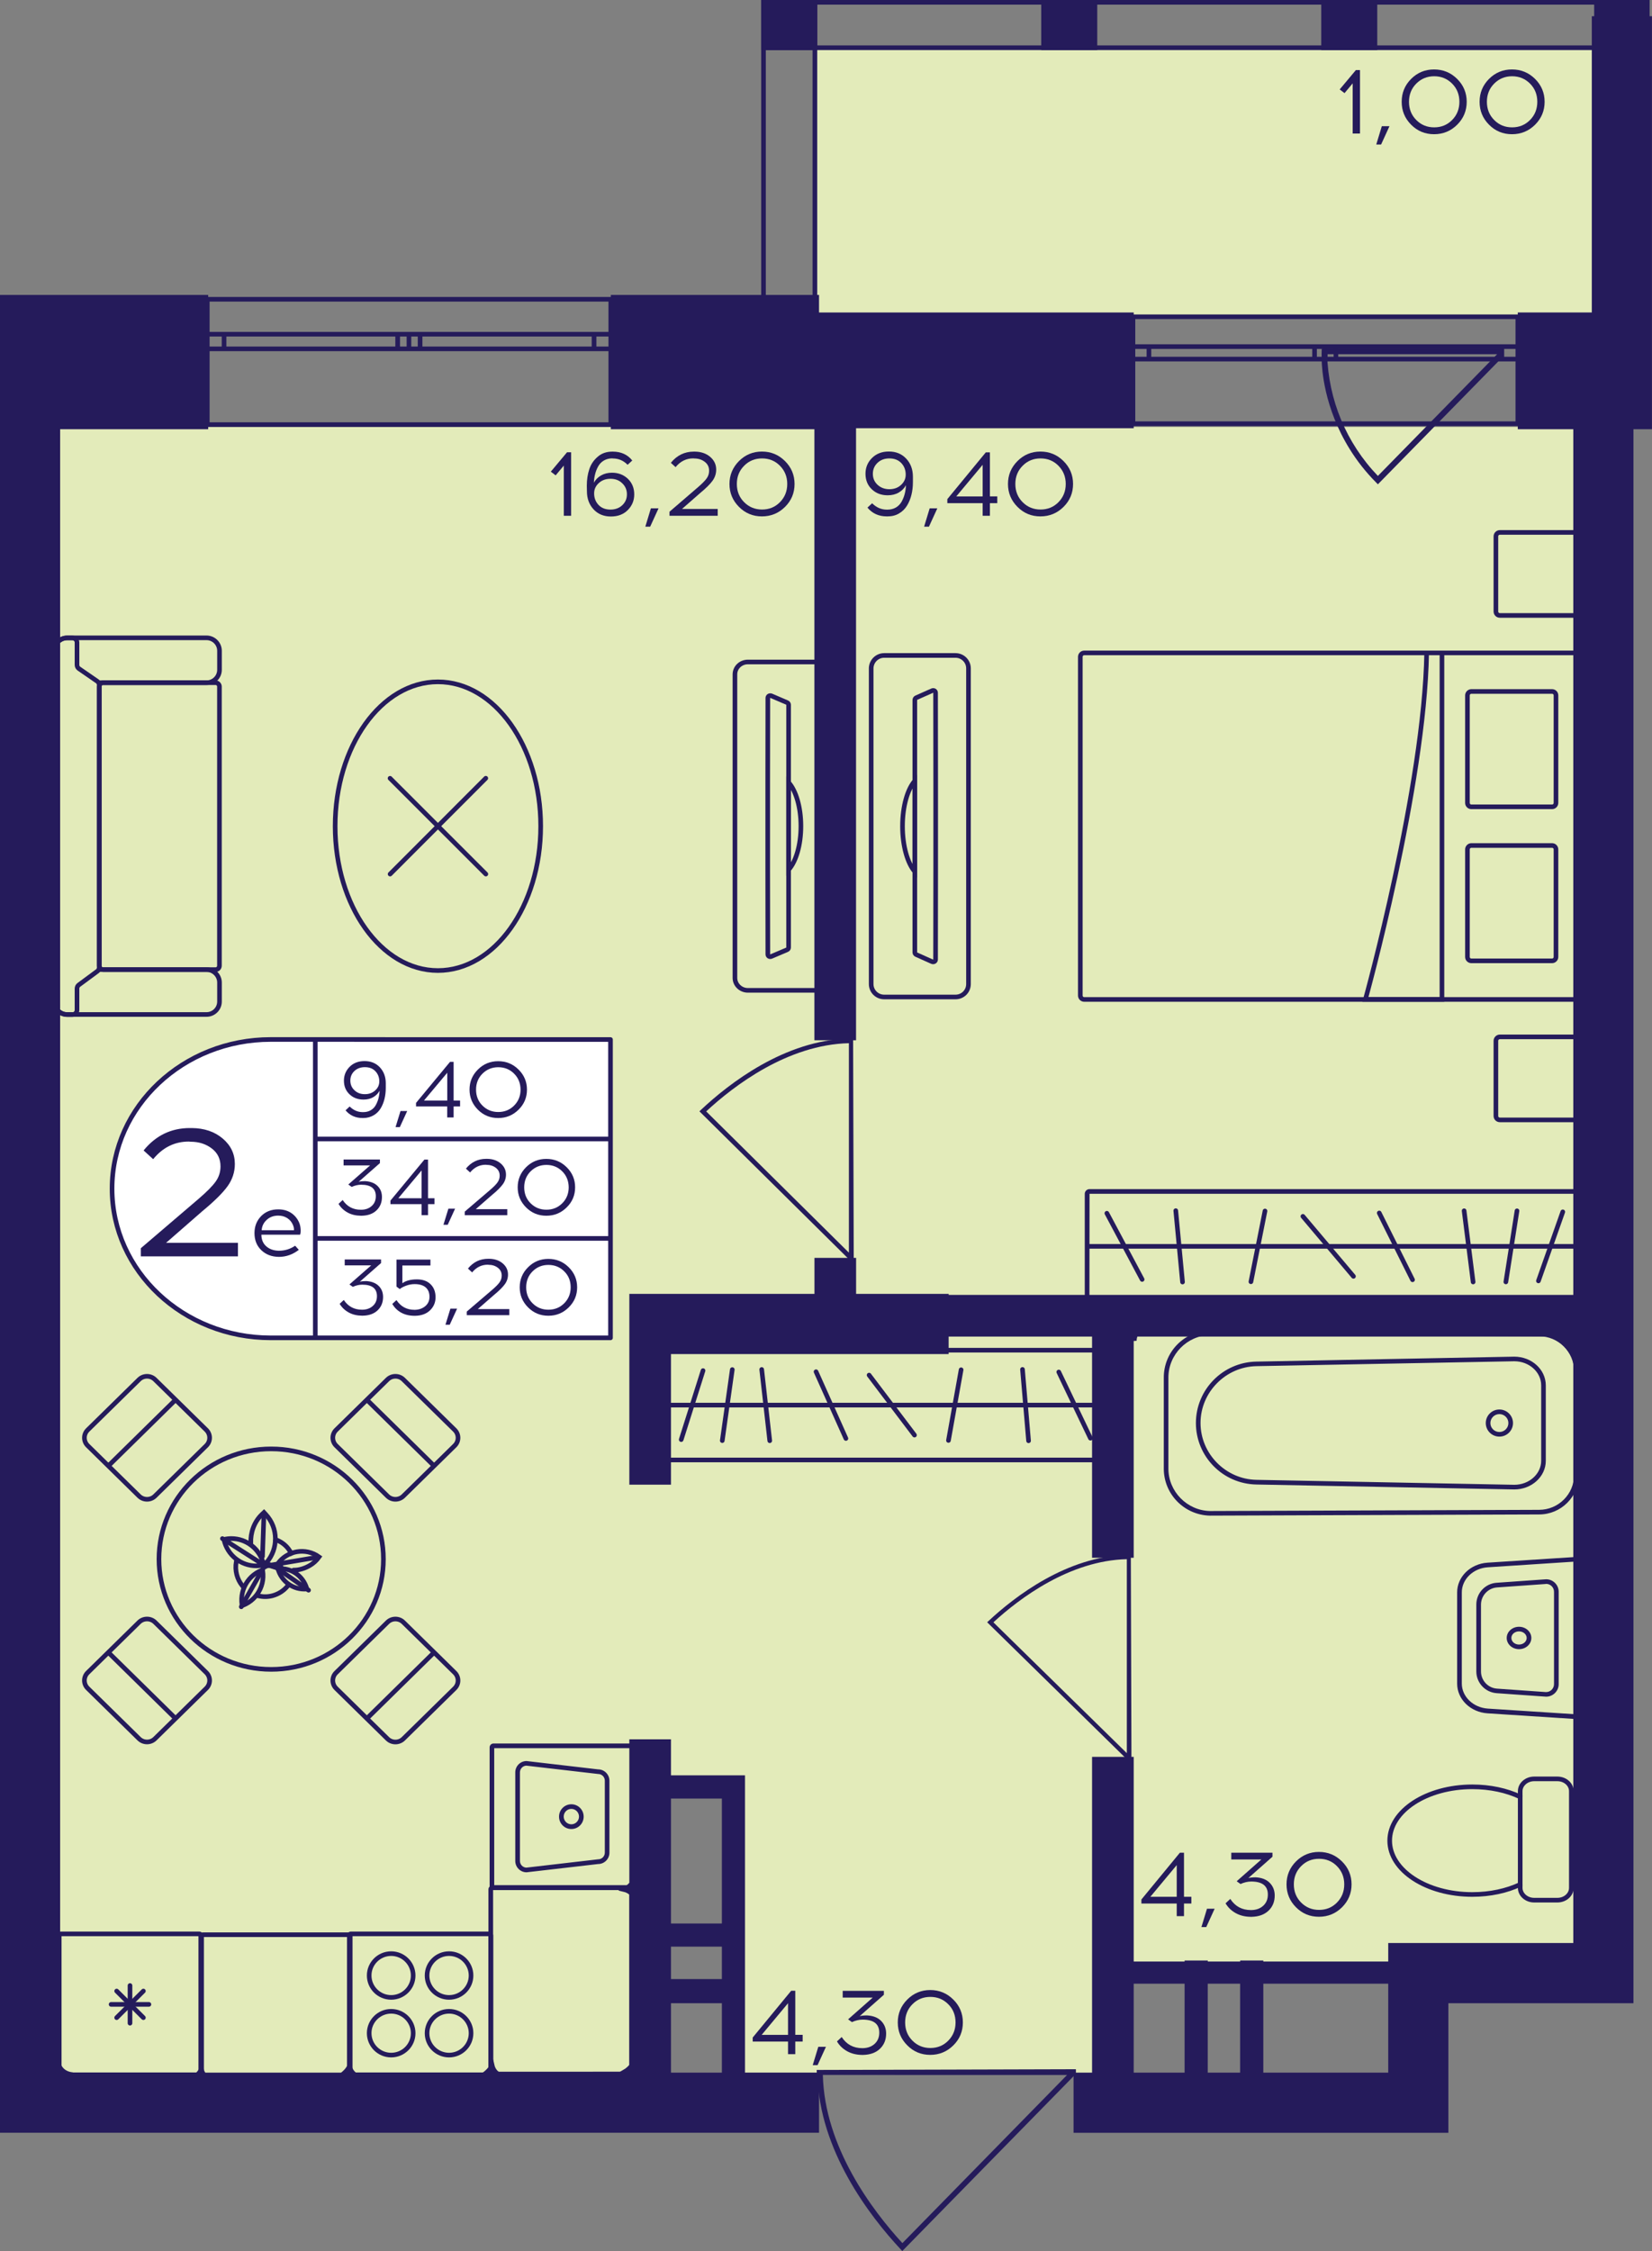 <?xml version="1.0" encoding="utf-8"?>
<!-- Generator: Adobe Illustrator 24.3.0, SVG Export Plug-In . SVG Version: 6.00 Build 0)  -->
<svg version="1.1" id="Слой_1" xmlns="http://www.w3.org/2000/svg" xmlns:xlink="http://www.w3.org/1999/xlink" x="0px" y="0px"
	 viewBox="0 0 293.68 400" style="enable-background:new 0 0 293.68 400;" xml:space="preserve">
<rect x="0" y="0" width="293.68" height="400" fill="#808080" stroke="none"/>
<path style="fill:#E3EBBA;" d="M286.68,75.86H10.28v292.85c35.1,0,70.2,0,105.3,0c0-16.51,0-33.02,0-49.53c4.39,0,8.77,0,13.16,0
	c0,16.51,0,33.02,0,49.53c23.03-0.06,46.07-0.12,69.1-0.18c0-5.48,0-10.97,0-16.45c29.61,0.06,59.23,0.12,88.84,0.18
	C286.68,260.12,286.68,167.99,286.68,75.86z"/>
<rect x="144.96" y="8.7" transform="matrix(-1 -1.224647e-16 1.224647e-16 -1 430.465 65.34)" style="fill:#E3EBBA;" width="140.55" height="47.95"/>
<g>
	<path style="fill:none;stroke:#251B5B;stroke-width:0.823;stroke-miterlimit:10;" d="M201.41,56.29l68.42,0v19.01h-68.42V56.29z
		 M269.83,56.29l-68.42,0 M269.83,75.29h-68.42 M269.83,61.59h-2.84v2.22h2.84V61.59z M235.6,63.81h1.89v-2.22h-1.89V63.81z
		 M266.99,61.59l-29.5,0v2.22h29.5V61.59z M235.6,61.59h-1.91v2.22h1.91V61.59z M201.41,63.81h2.84v-2.22h-2.84V63.81z
		 M233.69,61.59h-29.44v2.22l29.44,0V61.59z M269.83,61.59h-2.84 M266.99,61.59v2.22 M266.99,63.81h2.84 M235.6,63.81h1.89
		 M237.49,63.81v-2.22 M237.49,61.59h-1.89 M266.99,61.59l-29.5,0 M237.49,63.81h29.5 M235.6,61.59h-1.91 M233.69,61.59v2.22
		 M233.69,63.81h1.91 M201.41,63.81h2.84 M204.25,63.81v-2.22 M204.25,61.59h-2.84 M233.69,61.59h-29.44 M204.25,63.81l29.44,0"/>
</g>
<g>
	<path style="fill:none;stroke:#251B5B;stroke-width:0.823;stroke-miterlimit:10;" d="M36.85,53.18l71.73,0v22.27l-71.73,0V53.18z
		 M108.59,53.18l-71.73,0 M108.59,75.45l-71.73,0 M108.59,59.39h-2.98v2.6h2.98V59.39z M72.7,61.99h1.98v-2.6H72.7V61.99z
		 M105.6,59.39H74.68v2.6h30.93V59.39z M72.7,59.39l-2,0v2.6h2V59.39z M36.85,61.99h2.98v-2.6h-2.98V61.99z M70.69,59.39H39.83v2.6
		l30.86,0V59.39z M108.59,59.39h-2.98 M105.6,59.39v2.6 M105.6,61.99h2.98 M72.7,61.99h1.98 M74.68,61.99v-2.6 M74.68,59.39H72.7
		 M105.6,59.39H74.68 M74.68,61.99h30.93 M72.7,59.39l-2,0 M70.69,59.39v2.6 M70.69,61.99h2 M36.85,61.99h2.98 M39.83,61.99v-2.6
		 M39.83,59.39h-2.98 M70.69,59.39H39.83 M39.83,61.99l30.86,0"/>
</g>
<g>
	<rect x="135.32" y="0" style="fill:#251B5B;" width="9.96" height="8.9"/>
	<rect x="283.4" y="0" style="fill:#251B5B;" width="9.78" height="8.9"/>
	<rect x="234.88" y="0" style="fill:#251B5B;" width="9.96" height="8.9"/>
	<rect x="185.1" y="0" style="fill:#251B5B;" width="9.96" height="8.9"/>
	<g>
		<path style="fill:#251B5B;" d="M144.45,0.82l0,54.47h-8.31l0-54.47H144.45 M145.28,0h-9.96l0,56.11h9.96L145.28,0L145.28,0z"/>
	</g>
	<g>
		<path style="fill:#251B5B;" d="M292.44,0.82l0,54.47h-8.14l0-54.47H292.44 M293.26,0h-9.78l0,56.11h9.78V0L293.26,0z"/>
	</g>
	<g>
		<path style="fill:#251B5B;" d="M292.36,0.82l0,7.25l-156.21,0V0.82L292.36,0.82 M293.18,0L135.32,0v8.9l157.86,0L293.18,0
			L293.18,0z"/>
	</g>
</g>
<g>
	<path style="fill:#251B5B;" d="M244.57,85.67c-1.77-1.79-3.31-3.74-4.6-5.82c-4.64-7.44-4.97-14.39-5.01-15.8
		c-0.03-0.89-0.01-1.63,0.01-2.09c0.3-0.01,0.6-0.03,0.9-0.04h31.29l0.07-0.07c-0.02,0.51-0.03,1.02-0.05,1.53l-22.23,22.68
		L244.57,85.67z M266.15,62.94h-30.23c0.24,8.13,3.4,15.76,9.03,21.63L266.15,62.94z"/>
</g>
<path style="fill:#251B5B;" d="M151.66,184.44c-0.25,0-0.49,0.01-0.75,0.01v0.11c-11.4,0.26-21.32,7.98-26.27,12.63l-0.3,0.29
	l26.57,26.28v0.17c0.29,0,0.58,0,0.86,0C151.74,210.77,151.7,197.6,151.66,184.44z M150.91,222.59l-25.37-25.1
	c4.95-4.59,14.5-11.86,25.37-12.12L150.91,222.59z"/>
<path style="fill:#251B5B;" d="M201.03,276.2c-0.23,0-0.46,0.01-0.7,0.01v0.1c-10.66,0.24-19.94,7.39-24.56,11.7l-0.28,0.26
	l24.84,24.35v0.16c0.27,0,0.54,0,0.81,0C201.1,300.58,201.06,288.39,201.03,276.2z M200.32,311.53l-23.72-23.25
	c4.62-4.25,13.56-10.99,23.72-11.22L200.32,311.53z"/>
<path style="fill:#251B5B;" d="M145.19,367.82c0,0.29,0.01,0.58,0.01,0.89h0.13c0.3,13.42,9.31,25.11,14.74,30.93l0.33,0.36
	l30.67-31.29h0.2c0-0.34,0-0.68,0-1.02C175.9,367.74,160.55,367.78,145.19,367.82z M189.7,368.71l-29.28,29.88
	c-5.35-5.82-13.84-17.07-14.14-29.88L189.7,368.71z"/>
<g>
	<path style="fill:none;stroke:#251B5B;stroke-width:0.823;stroke-miterlimit:10;" d="M9.63,119.02l0-3.38
		c0-1.26,1.04-2.3,2.31-2.3h0.92l23.85,0c1.27,0,2.31,1.03,2.31,2.3l0,3.38c0,1.28-1.04,2.3-2.31,2.3l-19.19,0"/>
	<path style="fill:none;stroke:#251B5B;stroke-width:0.823;stroke-miterlimit:10;" d="M9.63,174.59l0,3.38
		c0,1.28,1.04,2.3,2.31,2.3h0.92l23.85,0c1.27,0,2.31-1.02,2.31-2.3l0-3.38c0-1.26-1.04-2.3-2.31-2.3l-19.15,0"/>
	<path style="fill:none;stroke:#251B5B;stroke-width:0.823;stroke-miterlimit:10;" d="M39.01,171.6l0-49.59
		c0-0.39-0.31-0.7-0.7-0.7H18.35c-0.39,0-0.7,0.31-0.7,0.7l0,49.59c0,0.39,0.31,0.7,0.7,0.7l19.97,0
		C38.7,172.3,39.01,171.99,39.01,171.6z"/>
	<path style="fill:none;stroke:#251B5B;stroke-width:0.823;stroke-miterlimit:10;" d="M14.02,175.01l3.29-2.43
		c0.21-0.15,0.33-0.4,0.33-0.66l0-50.19c0-0.27-0.13-0.52-0.35-0.67l-3.25-2.24c-0.22-0.15-0.35-0.4-0.35-0.67l0-3.97
		c0-0.45-0.37-0.82-0.82-0.82h-0.92c-1.27,0-2.31,1.03-2.31,2.3l0,62.33c0,1.27,1.03,2.3,2.31,2.3h0.92c0.45,0,0.82-0.37,0.82-0.82
		l0-3.79C13.69,175.41,13.81,175.16,14.02,175.01z"/>
</g>
<g>
	<path style="fill:none;stroke:#251B5B;stroke-width:0.823;stroke-miterlimit:10;" d="M145.64,175.98h-12.68
		c-1.28,0-2.31-0.99-2.31-2.21l0-53.93c0-1.23,1.02-2.21,2.31-2.21h12.68c1.27,0,2.31,0.98,2.31,2.21l0,53.93
		C147.94,174.99,146.9,175.98,145.64,175.98z M140.19,125.23c0-0.16-0.11-0.32-0.26-0.38l-2.82-1.21c-0.3-0.11-0.61,0.08-0.61,0.38
		c0,1.92-0.02,7.95-0.02,15.04v15.48c0,7.09,0.02,13.13,0.02,15.04c0,0.32,0.31,0.5,0.61,0.38l2.82-1.2
		c0.15-0.06,0.26-0.22,0.26-0.39L140.19,125.23z"/>
	<g>
		<path style="fill:none;stroke:#251B5B;stroke-width:0.823;stroke-miterlimit:10;" d="M142.38,146.8c0-3.37-0.89-6.32-2.19-7.76
			l0,15.51C141.49,153.12,142.38,150.19,142.38,146.8z"/>
	</g>
</g>
<g>
	<g>
		<path style="fill:none;stroke:#251B5B;stroke-width:0.823;stroke-miterlimit:10;" d="M279.71,177.6l-86.96,0
			c-0.39,0-0.7-0.31-0.7-0.7l0-60.18c0-0.39,0.31-0.7,0.7-0.7l86.96,0c0.39,0,0.7,0.31,0.7,0.7l0,60.18
			C280.41,177.28,280.1,177.6,279.71,177.6z"/>
		<g>
			<path style="fill:none;stroke:#251B5B;stroke-width:0.823;stroke-miterlimit:10;" d="M261.57,122.87l14.34,0
				c0.39,0,0.7,0.31,0.7,0.7v19.1c0,0.39-0.31,0.7-0.7,0.7h-14.34c-0.39,0-0.7-0.31-0.7-0.7v-19.1
				C260.87,123.19,261.19,122.87,261.57,122.87z"/>
			<path style="fill:none;stroke:#251B5B;stroke-width:0.823;stroke-miterlimit:10;" d="M261.57,150.24l14.34,0
				c0.39,0,0.7,0.31,0.7,0.7l0,19.1c0,0.39-0.31,0.7-0.7,0.7h-14.34c-0.39,0-0.7-0.31-0.7-0.7l0-19.1
				C260.87,150.56,261.19,150.24,261.57,150.24z"/>
		</g>
		<path style="fill:none;stroke:#251B5B;stroke-width:0.823;stroke-miterlimit:10;" d="M256.34,116.02v61.58l-13.61,0
			c0,0,10.5-37.83,10.89-61.58"/>
	</g>
	<path style="fill:none;stroke:#251B5B;stroke-width:0.823;stroke-linecap:round;stroke-miterlimit:10;" d="M266.63,94.61l13.08,0
		c0.39,0,0.7,0.31,0.7,0.7v13.35c0,0.39-0.31,0.7-0.7,0.7l-13.08,0c-0.39,0-0.7-0.31-0.7-0.7l0-13.35
		C265.93,94.93,266.24,94.61,266.63,94.61z"/>
	<path style="fill:none;stroke:#251B5B;stroke-width:0.823;stroke-linecap:round;stroke-miterlimit:10;" d="M266.63,184.25h13.08
		c0.39,0,0.7,0.31,0.7,0.7v13.35c0,0.39-0.31,0.7-0.7,0.7h-13.08c-0.39,0-0.7-0.31-0.7-0.7l0-13.35
		C265.93,184.57,266.24,184.25,266.63,184.25z"/>
</g>
<g>
	<path style="fill:none;stroke:#251B5B;stroke-width:0.823;stroke-miterlimit:10;" d="M157.18,116.47l12.68,0
		c1.28,0,2.31,1.03,2.31,2.3l0,56.09c0,1.28-1.02,2.3-2.31,2.3h-12.68c-1.27,0-2.31-1.02-2.31-2.3l0-56.09
		C154.88,117.5,155.91,116.47,157.18,116.47z M162.63,169.24c0,0.16,0.11,0.33,0.26,0.39l2.82,1.26c0.3,0.11,0.61-0.08,0.61-0.39
		c0-2,0.02-8.26,0.02-15.64l0-16.1c0-7.38-0.02-13.66-0.02-15.64c0-0.33-0.31-0.52-0.61-0.39l-2.82,1.25
		c-0.15,0.07-0.26,0.23-0.26,0.41L162.63,169.24z"/>
	<g>
		<path style="fill:none;stroke:#251B5B;stroke-width:0.823;stroke-miterlimit:10;" d="M160.44,146.82c0,3.51,0.89,6.57,2.19,8.07
			l0-16.13C161.33,140.24,160.44,143.29,160.44,146.82z"/>
	</g>
</g>
<g>
	<path style="fill:#251B5B;" d="M111.88,335.86v32.27H87.66v-32.27H111.88 M112,335.04H87.53c-0.39,0-0.7,0.31-0.7,0.7v32.52
		c0,0.39,0.31,0.7,0.7,0.7H112c0.39,0,0.7-0.31,0.7-0.7v-32.52C112.7,335.36,112.39,335.04,112,335.04L112,335.04z"/>
</g>
<g>
	<g>
		<path style="fill:#251B5B;" d="M112.08,310.64v24.34H87.86v-24.34H112.08 M112.21,309.81H87.74c-0.39,0-0.7,0.31-0.7,0.7v24.59
			c0,0.39,0.31,0.7,0.7,0.7h24.47c0.39,0,0.7-0.31,0.7-0.7v-24.59C112.91,310.13,112.59,309.81,112.21,309.81L112.21,309.81z"/>
	</g>
	<g>
		<path style="fill:#251B5B;" d="M93.57,313.75l12.67,1.47l0.05,0.01h0.05c0.65,0,1.18,0.53,1.18,1.19v12.78
			c0,0.66-0.53,1.19-1.18,1.19h-0.05l-0.05,0.01l-12.67,1.47c-0.63-0.02-1.14-0.55-1.14-1.19v-15.73
			C92.43,314.3,92.94,313.77,93.57,313.75 M93.61,312.93c-1.11,0-2.01,0.9-2.01,2.02v15.73c0,1.11,0.9,2.02,2.01,2.02l12.72-1.47
			c1.11,0,2.01-0.9,2.01-2.02v-12.78c0-1.11-0.9-2.02-2.01-2.02L93.61,312.93L93.61,312.93z"/>
	</g>
	<g>
		<path style="fill:#251B5B;" d="M101.57,321.43c0.75,0,1.36,0.62,1.36,1.37s-0.61,1.37-1.36,1.37s-1.36-0.62-1.36-1.37
			S100.82,321.43,101.57,321.43 M101.57,320.61c-1.21,0-2.19,0.98-2.19,2.2s0.98,2.2,2.19,2.2s2.19-0.98,2.19-2.2
			S102.78,320.61,101.57,320.61L101.57,320.61z"/>
	</g>
</g>
<g>
	<g>
		<path style="fill:#251B5B;" d="M86.85,344.05v24.22H62.51v-24.22H86.85 M86.98,343.23H62.39c-0.39,0-0.7,0.31-0.7,0.7v24.47
			c0,0.39,0.31,0.7,0.7,0.7h24.59c0.39,0,0.7-0.31,0.7-0.7v-24.47C87.67,343.54,87.36,343.23,86.98,343.23L86.98,343.23z"/>
	</g>
	<g>
		<g>
			<path style="fill:#251B5B;" d="M79.83,347.56c1.93,0,3.5,1.56,3.5,3.48c0,1.92-1.57,3.48-3.5,3.48s-3.5-1.56-3.5-3.48
				C76.33,349.12,77.9,347.56,79.83,347.56 M79.83,346.74c-2.39,0-4.32,1.93-4.32,4.3c0,2.38,1.94,4.3,4.32,4.3
				c2.39,0,4.32-1.93,4.32-4.3C84.15,348.67,82.22,346.74,79.83,346.74L79.83,346.74z"/>
		</g>
		<g>
			<path style="fill:#251B5B;" d="M69.54,357.81c1.93,0,3.5,1.56,3.5,3.48c0,1.92-1.57,3.48-3.5,3.48c-1.93,0-3.5-1.56-3.5-3.48
				C66.03,359.37,67.61,357.81,69.54,357.81 M69.54,356.99c-2.39,0-4.32,1.93-4.32,4.3s1.94,4.3,4.32,4.3s4.32-1.93,4.32-4.3
				S71.92,356.99,69.54,356.99L69.54,356.99z"/>
		</g>
		<g>
			<path style="fill:#251B5B;" d="M69.54,347.56c1.93,0,3.5,1.56,3.5,3.48c0,1.92-1.57,3.48-3.5,3.48c-1.93,0-3.5-1.56-3.5-3.48
				C66.03,349.12,67.61,347.56,69.54,347.56 M69.54,346.74c-2.39,0-4.32,1.93-4.32,4.3c0,2.38,1.94,4.3,4.32,4.3s4.32-1.93,4.32-4.3
				C73.86,348.67,71.92,346.74,69.54,346.74L69.54,346.74z"/>
		</g>
		<g>
			<path style="fill:#251B5B;" d="M79.83,357.81c1.93,0,3.5,1.56,3.5,3.48c0,1.92-1.57,3.48-3.5,3.48s-3.5-1.56-3.5-3.48
				C76.33,359.37,77.9,357.81,79.83,357.81 M79.83,356.99c-2.39,0-4.32,1.93-4.32,4.3s1.94,4.3,4.32,4.3c2.39,0,4.32-1.93,4.32-4.3
				S82.22,356.99,79.83,356.99L79.83,356.99z"/>
		</g>
	</g>
</g>
<g>
	<g>
		<path style="fill:#251B5B;" d="M35.28,344.05v24.22H10.94v-24.22H35.28 M35.41,343.23H10.82c-0.39,0-0.7,0.31-0.7,0.7v24.47
			c0,0.39,0.31,0.7,0.7,0.7h24.59c0.39,0,0.7-0.31,0.7-0.7v-24.47C36.11,343.54,35.79,343.23,35.41,343.23L35.41,343.23z"/>
	</g>
	<g>
		
			<line style="fill:none;stroke:#251B5B;stroke-width:0.823;stroke-linecap:round;stroke-miterlimit:10;" x1="23.11" y1="352.82" x2="23.11" y2="359.51"/>
		
			<line style="fill:none;stroke:#251B5B;stroke-width:0.823;stroke-linecap:round;stroke-miterlimit:10;" x1="25.49" y1="353.8" x2="20.74" y2="358.53"/>
		
			<line style="fill:none;stroke:#251B5B;stroke-width:0.823;stroke-linecap:round;stroke-miterlimit:10;" x1="26.47" y1="356.17" x2="19.75" y2="356.17"/>
		
			<line style="fill:none;stroke:#251B5B;stroke-width:0.823;stroke-linecap:round;stroke-miterlimit:10;" x1="25.49" y1="358.53" x2="20.74" y2="353.8"/>
	</g>
</g>
<g>
	<path style="fill:#251B5B;" d="M61.85,344.2v24.64h-25.6V344.2H61.85 M62.02,343.38H36.08c-0.36,0-0.65,0.29-0.65,0.65v24.99
		c0,0.36,0.29,0.65,0.65,0.65h25.94c0.36,0,0.65-0.29,0.65-0.65v-24.99C62.67,343.67,62.38,343.38,62.02,343.38L62.02,343.38z"/>
</g>
<g>
	
		<ellipse style="fill:none;stroke:#251B5B;stroke-width:0.823;stroke-miterlimit:10;" cx="77.85" cy="146.81" rx="18.27" ry="25.65"/>
	<g>
		
			<line style="fill:none;stroke:#251B5B;stroke-width:0.823;stroke-linecap:round;stroke-miterlimit:10;" x1="69.34" y1="138.3" x2="86.37" y2="155.32"/>
		
			<line style="fill:none;stroke:#251B5B;stroke-width:0.823;stroke-linecap:round;stroke-miterlimit:10;" x1="69.35" y1="155.32" x2="86.36" y2="138.29"/>
	</g>
</g>
<g>
	<g>
		<path style="fill:none;stroke:#251B5B;stroke-width:0.823;stroke-miterlimit:10;" d="M270.25,334.86v0.61
			c0,1.2,1.12,2.18,2.48,2.18h4.13c1.38,0,2.48-0.98,2.48-2.18v-17.19c0-1.2-1.1-2.18-2.48-2.18h-4.13c-1.36,0-2.48,0.98-2.48,2.18
			v1.01"/>
	</g>
	<g>
		<path style="fill:none;stroke:#251B5B;stroke-width:0.823;stroke-miterlimit:10;" d="M247.05,327.08c0,5.28,6.57,9.56,14.69,9.56
			c3.16,0,6.12-0.65,8.51-1.78l0-15.57c-2.39-1.13-5.34-1.78-8.51-1.78C253.63,317.51,247.05,321.8,247.05,327.08z"/>
	</g>
</g>
<g>
	<g>
		<path style="fill:#251B5B;" d="M215.08,237.24l58.53,0.21c3.43,0,6.22,2.78,6.22,6.2l0,18.44c0,3.42-2.79,6.2-6.23,6.2
			l-58.51,0.21c-4.07-0.09-7.38-3.47-7.38-7.52l0-16.21C207.71,240.71,211.02,237.33,215.08,237.24 M215.08,236.41
			c-4.55,0.1-8.19,3.81-8.19,8.35v16.21c0,4.54,3.64,8.24,8.19,8.35l58.54-0.21c3.89,0,7.05-3.14,7.05-7.02v-18.44
			c0-3.88-3.15-7.02-7.05-7.02L215.08,236.41L215.08,236.41z"/>
	</g>
	<g>
		<path style="fill:#251B5B;" d="M269.2,241.89c2.64,0,4.78,1.92,4.78,4.28v13.39c0,2.36-2.15,4.28-4.77,4.28l-45.86-0.88
			c-5.47-0.11-9.93-4.64-9.93-10.1c0-5.45,4.45-9.98,9.92-10.1L269.2,241.89 M269.19,241.07l-45.86,0.88
			c-5.96,0.12-10.73,4.98-10.73,10.92c0,5.94,4.77,10.8,10.73,10.92l45.86,0.88c3.1,0,5.61-2.28,5.61-5.1v-13.39
			C274.8,243.35,272.29,241.07,269.19,241.07L269.19,241.07z"/>
	</g>
	<g>
		<path style="fill:#251B5B;" d="M266.55,251.28c0.88,0,1.6,0.71,1.6,1.59s-0.72,1.59-1.6,1.59s-1.6-0.71-1.6-1.59
			S265.67,251.28,266.55,251.28 M266.55,250.46c-1.34,0-2.42,1.08-2.42,2.41s1.08,2.41,2.42,2.41c1.34,0,2.42-1.08,2.42-2.41
			S267.88,250.46,266.55,250.46L266.55,250.46z"/>
	</g>
</g>
<g>
	<g>
		<path style="fill:#251B5B;" d="M270.04,289.89c0.75,0,1.36,0.52,1.36,1.17c0,0.64-0.61,1.17-1.36,1.17
			c-0.75,0-1.36-0.52-1.36-1.17C268.67,290.41,269.29,289.89,270.04,289.89 M270.04,289.07c-1.21,0-2.19,0.89-2.19,1.99
			s0.98,1.99,2.19,1.99c1.21,0,2.19-0.89,2.19-1.99S271.25,289.07,270.04,289.07L270.04,289.07z"/>
	</g>
	<g>
		<path style="fill:#251B5B;" d="M280.13,277.48l0,27.14l-15.63-1.01c-2.59-0.17-4.63-2.12-4.63-4.45v-16.21
			c0-2.33,2.03-4.29,4.63-4.45L280.13,277.48 M280.95,276.61l-16.51,1.07c-3.04,0.2-5.4,2.5-5.4,5.28l0,16.21
			c0,2.78,2.36,5.08,5.4,5.28l16.51,1.07L280.95,276.61L280.95,276.61z"/>
	</g>
	<g>
		<path style="fill:#251B5B;" d="M274.87,281.45c0.77,0,1.39,0.63,1.39,1.4l0,16.42c0,0.77-0.63,1.4-1.39,1.4c-0.03,0-0.07,0-0.1,0
			l-8.65-0.61c-1.59-0.11-2.84-1.45-2.84-3.05l0-11.88c0-1.59,1.25-2.93,2.84-3.05l8.65-0.61
			C274.8,281.45,274.84,281.45,274.87,281.45 M274.87,280.63c-0.05,0-0.11,0-0.16,0.01l-8.65,0.61c-2.03,0.14-3.61,1.83-3.61,3.87
			v11.88c0,2.03,1.57,3.72,3.61,3.87l8.65,0.61c0.05,0,0.11,0.01,0.16,0.01c1.21,0,2.22-0.99,2.22-2.22l0-16.42
			C277.09,281.61,276.08,280.63,274.87,280.63L274.87,280.63z"/>
	</g>
</g>
<g>
	<g>
		<g>
			<path style="fill:#251B5B;" d="M280.9,212.13l0.02,0.02l-0.02,18.67l-87.23-0.02l0.02-18.67H280.9 M280.9,211.3h-87.22
				c-0.46,0-0.84,0.38-0.84,0.84v18.66c0,0.46,0.38,0.84,0.84,0.84h87.22c0.46,0,0.84-0.38,0.84-0.84v-18.66
				C281.74,211.68,281.37,211.3,280.9,211.3L280.9,211.3z"/>
		</g>
	</g>
	
		<line style="fill:none;stroke:#251B5B;stroke-width:0.823;stroke-miterlimit:10;" x1="193.21" y1="221.47" x2="281.44" y2="221.47"/>
	
		<line style="fill:none;stroke:#251B5B;stroke-width:0.823;stroke-linecap:round;stroke-miterlimit:10;" x1="209.02" y1="215.13" x2="210.22" y2="227.81"/>
	
		<line style="fill:none;stroke:#251B5B;stroke-width:0.823;stroke-linecap:round;stroke-miterlimit:10;" x1="224.88" y1="215.19" x2="222.38" y2="227.76"/>
	
		<line style="fill:none;stroke:#251B5B;stroke-width:0.823;stroke-linecap:round;stroke-miterlimit:10;" x1="277.82" y1="215.34" x2="273.49" y2="227.61"/>
	
		<line style="fill:none;stroke:#251B5B;stroke-width:0.823;stroke-linecap:round;stroke-miterlimit:10;" x1="231.62" y1="216.14" x2="240.61" y2="226.8"/>
	
		<line style="fill:none;stroke:#251B5B;stroke-width:0.823;stroke-linecap:round;stroke-miterlimit:10;" x1="245.19" y1="215.54" x2="251.11" y2="227.41"/>
	
		<line style="fill:none;stroke:#251B5B;stroke-width:0.823;stroke-linecap:round;stroke-miterlimit:10;" x1="260.28" y1="215.15" x2="261.88" y2="227.8"/>
	
		<line style="fill:none;stroke:#251B5B;stroke-width:0.823;stroke-linecap:round;stroke-miterlimit:10;" x1="269.68" y1="215.16" x2="267.7" y2="227.79"/>
	
		<line style="fill:none;stroke:#251B5B;stroke-width:0.823;stroke-linecap:round;stroke-miterlimit:10;" x1="196.77" y1="215.59" x2="203.04" y2="227.35"/>
</g>
<g>
	<g>
		<g>
			<path style="fill:#251B5B;" d="M196.55,240.33v18.69H118.4v-18.69H196.55 M196.6,239.51h-78.25c-0.43,0-0.77,0.35-0.77,0.77
				v18.79c0,0.43,0.35,0.77,0.77,0.77h78.25c0.43,0,0.77-0.35,0.77-0.77v-18.79C197.37,239.86,197.02,239.51,196.6,239.51
				L196.6,239.51z"/>
		</g>
	</g>
	
		<line style="fill:none;stroke:#251B5B;stroke-width:0.823;stroke-miterlimit:10;" x1="197.04" y1="249.68" x2="117.85" y2="249.68"/>
	
		<line style="fill:none;stroke:#251B5B;stroke-width:0.823;stroke-linecap:round;stroke-miterlimit:10;" x1="182.85" y1="256.02" x2="181.77" y2="243.34"/>
	
		<line style="fill:none;stroke:#251B5B;stroke-width:0.823;stroke-linecap:round;stroke-miterlimit:10;" x1="168.61" y1="255.96" x2="170.86" y2="243.4"/>
	
		<line style="fill:none;stroke:#251B5B;stroke-width:0.823;stroke-linecap:round;stroke-miterlimit:10;" x1="121.1" y1="255.81" x2="124.98" y2="243.55"/>
	
		<line style="fill:none;stroke:#251B5B;stroke-width:0.823;stroke-linecap:round;stroke-miterlimit:10;" x1="162.57" y1="255.01" x2="154.5" y2="244.35"/>
	
		<line style="fill:none;stroke:#251B5B;stroke-width:0.823;stroke-linecap:round;stroke-miterlimit:10;" x1="150.38" y1="255.61" x2="145.07" y2="243.75"/>
	
		<line style="fill:none;stroke:#251B5B;stroke-width:0.823;stroke-linecap:round;stroke-miterlimit:10;" x1="136.84" y1="256.01" x2="135.41" y2="243.35"/>
	
		<line style="fill:none;stroke:#251B5B;stroke-width:0.823;stroke-linecap:round;stroke-miterlimit:10;" x1="128.4" y1="255.99" x2="130.18" y2="243.37"/>
	
		<line style="fill:none;stroke:#251B5B;stroke-width:0.823;stroke-linecap:round;stroke-miterlimit:10;" x1="193.85" y1="255.56" x2="188.22" y2="243.8"/>
</g>
<g>
	
		<ellipse style="fill:none;stroke:#251B5B;stroke-width:0.823;stroke-miterlimit:10;" cx="48.21" cy="277.05" rx="19.95" ry="19.59"/>
	<g>
		<g>
			<path style="fill:none;stroke:#251B5B;stroke-width:0.823;stroke-miterlimit:10;" d="M68.88,265.84l-9.13-8.96
				c-0.78-0.77-0.78-2.01,0-2.78l9.13-8.96c0.78-0.77,2.05-0.77,2.83,0l9.13,8.96c0.78,0.77,0.78,2.01,0,2.78l-9.13,8.96
				C70.93,266.61,69.66,266.61,68.88,265.84z"/>
			
				<line style="fill:none;stroke:#251B5B;stroke-width:0.823;stroke-miterlimit:10;" x1="65.09" y1="248.61" x2="77.3" y2="260.61"/>
		</g>
	</g>
	<g>
		<g>
			<path style="fill:none;stroke:#251B5B;stroke-width:0.823;stroke-miterlimit:10;" d="M27.55,288.26l9.13,8.96
				c0.78,0.77,0.78,2.01,0,2.78l-9.13,8.96c-0.78,0.77-2.05,0.77-2.83,0l-9.13-8.96c-0.78-0.77-0.78-2.01,0-2.78l9.13-8.96
				C25.5,287.5,26.77,287.5,27.55,288.26z"/>
			
				<line style="fill:none;stroke:#251B5B;stroke-width:0.823;stroke-miterlimit:10;" x1="31.34" y1="305.5" x2="19.13" y2="293.5"/>
		</g>
	</g>
	<g>
		<g>
			<path style="fill:none;stroke:#251B5B;stroke-width:0.823;stroke-miterlimit:10;" d="M59.75,297.23l9.13-8.96
				c0.78-0.77,2.05-0.77,2.83,0l9.13,8.96c0.78,0.77,0.78,2.01,0,2.78l-9.13,8.96c-0.78,0.77-2.05,0.77-2.83,0l-9.13-8.96
				C58.97,299.24,58.97,297.99,59.75,297.23z"/>
			<line style="fill:none;stroke:#251B5B;stroke-width:0.823;stroke-miterlimit:10;" x1="77.3" y1="293.5" x2="65.09" y2="305.5"/>
		</g>
	</g>
	<g>
		<g>
			<path style="fill:none;stroke:#251B5B;stroke-width:0.823;stroke-miterlimit:10;" d="M36.68,256.88l-9.13,8.96
				c-0.78,0.77-2.05,0.77-2.83,0l-9.13-8.96c-0.78-0.77-0.78-2.01,0-2.78l9.13-8.96c0.78-0.77,2.05-0.77,2.83,0l9.13,8.96
				C37.46,254.87,37.46,256.11,36.68,256.88z"/>
			
				<line style="fill:none;stroke:#251B5B;stroke-width:0.823;stroke-miterlimit:10;" x1="19.13" y1="260.61" x2="31.34" y2="248.61"/>
		</g>
	</g>
</g>
<g>
	<path style="fill:none;stroke:#251B5B;stroke-width:0.823;stroke-linecap:square;stroke-miterlimit:10;" d="M43.09,281.79
		c-0.46-0.56-0.8-1.22-1-1.96c-0.2-0.77-0.23-1.55-0.09-2.29"/>
	<path style="fill:none;stroke:#251B5B;stroke-width:0.823;stroke-linecap:square;stroke-miterlimit:10;" d="M51.11,281.85
		c-0.66,0.8-1.56,1.39-2.63,1.69c-0.84,0.23-1.68,0.23-2.48,0.05"/>
	<path style="fill:none;stroke:#251B5B;stroke-width:0.823;stroke-linecap:square;stroke-miterlimit:10;" d="M49.04,273.6
		c1.19,0.44,2.13,1.24,2.73,2.42"/>
	<g>
		<path style="fill:#251B5B;" d="M46.34,279.56c0.18,2.17-1,4.24-2.96,5.17C43.2,282.56,44.39,280.48,46.34,279.56 M46.98,278.45
			L46.98,278.45c-3.19,0.87-5.08,4.18-4.24,7.39h0C45.94,284.96,47.83,281.66,46.98,278.45L46.98,278.45z"/>
	</g>
	<path style="fill:none;stroke:#251B5B;stroke-width:0.823;stroke-linecap:round;stroke-miterlimit:10;" d="M49.97,278.44
		c-0.24-0.12-0.41-0.37-0.63-0.53c1.71-2.41,5.02-2.96,7.39-1.25c-0.45,0.64-1.02,1.15-1.66,1.52c-0.86,0.5-1.89,0.85-2.88,0.82"/>
	<g>
		<path style="fill:#251B5B;" d="M49.96,279.15c1.81,0.04,3.38,1.17,4.03,2.82C52.19,281.93,50.61,280.79,49.96,279.15
			 M49.87,278.32c-0.32,0-0.64,0.03-0.96,0.09l0,0c0.46,2.57,2.68,4.38,5.19,4.38c0.32,0,0.64-0.03,0.96-0.09
			C54.59,280.12,52.37,278.32,49.87,278.32L49.87,278.32z"/>
	</g>
	<path style="fill:none;stroke:#251B5B;stroke-width:0.823;stroke-linecap:round;stroke-miterlimit:10;" d="M44.59,274.16
		c-0.08-1.78,0.58-3.74,1.98-5.06l0.36-0.34l0.33,0.36c2.23,2.4,2.24,6.08,0.14,8.52c-0.05,0.06-0.11,0.12-0.16,0.18"/>
	
		<line style="fill:none;stroke:#251B5B;stroke-width:0.823;stroke-linecap:round;stroke-linejoin:round;stroke-miterlimit:10;" x1="46.66" y1="276.57" x2="46.92" y2="269.01"/>
	<g>
		<path style="fill:#251B5B;" d="M41.14,273.81L41.14,273.81c2.41,0,4.56,1.64,5.23,3.96c-0.28,0.04-0.56,0.07-0.84,0.07
			c-2.41,0-4.56-1.64-5.23-3.96C40.58,273.83,40.86,273.81,41.14,273.81 M41.14,272.98c-0.46,0-0.93,0.05-1.39,0.16l-0.44,0.1
			l0.1,0.44c0.65,2.96,3.25,4.97,6.13,4.97c0.46,0,0.93-0.05,1.39-0.16l0.44-0.1l-0.1-0.44C46.63,274.99,44.03,272.98,41.14,272.98
			L41.14,272.98z"/>
	</g>
	
		<line style="fill:none;stroke:#251B5B;stroke-width:0.823;stroke-linecap:round;stroke-linejoin:round;stroke-miterlimit:10;" x1="47.16" y1="278.26" x2="39.54" y2="273.4"/>
	
		<line style="fill:none;stroke:#251B5B;stroke-width:0.823;stroke-linecap:round;stroke-miterlimit:10;" x1="49.58" y1="277.87" x2="56.4" y2="276.72"/>
	<polyline style="fill:none;stroke:#251B5B;stroke-width:0.823;stroke-linecap:round;stroke-miterlimit:10;" points="54.85,282.57 
		49.12,278.57 47.84,278.17 	"/>
	<path style="fill:none;stroke:#251B5B;stroke-width:0.823;stroke-linecap:round;stroke-miterlimit:10;" d="M47.23,278.04
		l-0.5,0.75c-0.03,0.05-3.84,6.73-3.84,6.73"/>
	
		<line style="fill:none;stroke:#251B5B;stroke-width:0.823;stroke-linecap:round;stroke-miterlimit:10;" x1="49.64" y1="277.86" x2="46.84" y2="278.34"/>
	
		<line style="fill:none;stroke:#251B5B;stroke-width:0.823;stroke-linecap:round;stroke-miterlimit:10;" x1="47.16" y1="277.79" x2="48.1" y2="278.08"/>
	<polygon style="fill:none;stroke:#251B5B;stroke-width:0.823;stroke-linecap:round;stroke-miterlimit:10;" points="47.24,277.85 
		47.73,278.1 47.42,278.26 	"/>
	<polygon style="fill:#251B5B;" points="50.29,278.39 49.12,278.57 48.27,278.23 49.58,277.87 	"/>
	<path style="fill:#251B5B;" d="M48.11,278.39c-0.04,0.01-1.15,0.19-1.15,0.19l0.31-0.36l0.67-0.08L48.11,278.39z"/>
	<polygon style="fill:#251B5B;" points="48.52,277.99 47.31,277.63 47.22,277.77 47.95,278.14 	"/>
</g>
<g>
	<path style="fill:#251B5B;stroke:#251B5B;stroke-width:0.823;stroke-miterlimit:10;" d="M132.03,355.55v-3.47v-36.2h0h-3.29h-9.87
		v-6.4h-6.58v25.22c-0.12,0.14-0.22,0.27-0.37,0.41c-0.32,0.3-0.64,0.52-0.9,0.67c0.25,0.06,0.66,0.2,1.05,0.52
		c0.1,0.08,0.15,0.17,0.23,0.26v30.48c-0.13,0.16-0.27,0.33-0.45,0.5c-0.32,0.3-0.64,0.52-0.9,0.67c0.25,0.06,0.64,0.2,1.02,0.51
		H88.83c-0.28-0.14-0.56-0.32-0.81-0.61c-0.32-0.39-0.46-0.79-0.52-1.05c-0.15,0.26-0.37,0.58-0.67,0.9
		c-0.33,0.35-0.64,0.58-0.93,0.76H63.17c-0.18-0.12-0.36-0.27-0.52-0.46c-0.32-0.39-0.46-0.79-0.52-1.05
		c-0.15,0.26-0.37,0.58-0.67,0.9c-0.24,0.25-0.47,0.44-0.69,0.6H36.29c-0.28-0.35-0.43-0.71-0.49-0.94
		c-0.16,0.26-0.39,0.58-0.71,0.9c-0.02,0.02-0.03,0.02-0.05,0.04H10.28v-0.15c0.88,0.03,1.76,0.07,2.64,0.1
		c-0.24-0.02-1.28-0.12-2-0.93c-0.35-0.39-0.49-0.79-0.56-1.05c-0.02,0.03-0.06,0.07-0.08,0.11V75.86h26.32V52.82H0.41v13.16v9.87
		v292.85v6.58v3.29h144.78v-9.87h-13.16V355.55z M128.74,368.71h-9.87v-13.16h9.87V368.71z M118.87,352.08v-6.58h9.87v6.58H118.87z
		 M128.74,319.18v23.03h-9.87v-23.03H128.74z"/>
	<polygon style="fill:#251B5B;stroke:#251B5B;stroke-width:0.823;stroke-miterlimit:10;" points="145.19,75.68 145.19,75.68 
		145.19,184.44 151.77,184.44 151.77,75.68 201.13,75.68 201.13,55.94 145.19,55.94 145.19,52.82 109,52.82 109,75.86 145.19,75.86 
			"/>
	<path style="fill:#251B5B;stroke:#251B5B;stroke-width:0.823;stroke-miterlimit:10;" d="M283.39,3.29v52.65h-13.16v19.92h9.87
		v154.65h-78.97h-6.58h-26.32v-0.18h-16.45v-6.4h-6.58v6.4h-32.91v0.18v6.58v3.11h0v23.21h6.58v-23.21h49.36v-3.11h26.32v39.31h6.58
		v-39.29c0.32,0.47,0.49,0.94,0.52,1.14c0-0.11-0.01-0.63,0.29-1.16h73.6c1.28,0.54,2.54,1.36,3.53,2.74
		c0.43,0.59,0.76,1.23,1.03,1.89v103.96h-23.03h-9.87v3.29h-23.03v-0.18h-3.29v0.18h-6.58v-0.18H211v0.18h-9.87V312.6h-6.58v56.11
		h-3.29v9.87h55.94h6.58h3.29v-23.03h32.9v-6.58v-3.29V75.86h3.29V62.52v-6.58V3.29H283.39z M220.87,352.08v16.63h-6.58v-16.63
		H220.87z M201.13,352.08H211v16.63h-9.87V352.08z M247.2,368.71h-23.03v-16.63h23.03v3.47V368.71z"/>
</g>
<g>
	<path style="fill:#FFFFFF;stroke:#251B5B;stroke-width:0.823;stroke-linejoin:round;stroke-miterlimit:10;" d="M108.53,184.72
		l0,53.01l-60.39,0c-15.57,0-28.22-11.88-28.22-26.51s12.65-26.51,28.22-26.51L108.53,184.72z M56.05,184.72l0,53.01 M56.05,202.39
		l52.49,0 M56.05,220.06l52.49,0"/>
	<g>
		<path style="fill:#251B5B;" d="M42.3,223.25H25.04v-1.45l10.24-8.75c1.46-1.25,2.48-2.28,3.06-3.09c0.58-0.81,0.86-1.71,0.86-2.7
			c0-1.34-0.52-2.4-1.56-3.19c-1.04-0.79-2.29-1.19-3.76-1.19l-0.3-0.03c-2.53,0-4.64,1.04-6.35,3.13l-1.7-1.55
			c2.15-2.65,4.89-3.98,8.21-3.98h0.36c2.22,0.02,4.05,0.64,5.49,1.86c1.44,1.22,2.16,2.73,2.16,4.52c0,1.45-0.44,2.78-1.31,3.98
			c-0.88,1.21-2.37,2.68-4.47,4.41l-6.45,5.63H42.3V223.25z"/>
		<path style="fill:#251B5B;" d="M49.46,214.9c0.9,0,1.67,0.22,2.31,0.64c0.64,0.43,1.12,1.02,1.43,1.76
			c0.13,0.32,0.21,0.68,0.24,1.1c0.03,0.41,0,0.75-0.09,1h-6.88c0,0.87,0.29,1.56,0.87,2.07c0.58,0.51,1.33,0.77,2.25,0.78
			c1.05,0,2.01-0.3,2.88-0.89l0.65,0.73c-1.07,0.83-2.25,1.25-3.53,1.25c-1.29-0.01-2.33-0.41-3.14-1.19
			c-0.81-0.78-1.21-1.79-1.21-3.03c0-1.2,0.39-2.2,1.17-3.01C47.19,215.31,48.21,214.9,49.46,214.9z M49.46,216.01
			c-0.82,0-1.51,0.25-2.05,0.76c-0.55,0.5-0.85,1.12-0.89,1.84h5.74c0.02-0.29-0.04-0.6-0.18-0.94c-0.21-0.5-0.54-0.91-1-1.21
			C50.62,216.16,50.08,216.01,49.46,216.01z"/>
	</g>
	<g>
		<path style="fill:#251B5B;" d="M67.55,206.67L63.76,210c0.28-0.08,0.67-0.12,1.15-0.12c0.96,0.06,1.7,0.35,2.22,0.87
			c0.52,0.52,0.77,1.17,0.77,1.96c0,0.96-0.32,1.75-0.97,2.37c-0.65,0.62-1.53,0.93-2.65,0.95h-0.13c-0.9-0.01-1.7-0.2-2.38-0.58
			s-1.21-0.89-1.59-1.53l0.74-0.68c0.76,1.15,1.84,1.73,3.24,1.73h0.09c0.76-0.02,1.38-0.25,1.85-0.69
			c0.48-0.44,0.71-1.01,0.71-1.72c0-1.36-0.87-2.04-2.61-2.04c-0.55,0-1.11,0.13-1.68,0.39l-0.6-0.43l3.87-3.39h-4.71v-1.05h6.46
			V206.67z"/>
		<path style="fill:#251B5B;" d="M76.09,213.97v1.96h-1.14v-1.96h-5.54v-0.63l6.04-7.29h0.64v6.87h1.15v1.05H76.09z M74.95,207.98
			l-4.14,4.94h4.14V207.98z"/>
		<path style="fill:#251B5B;" d="M80.9,214.78l-1.31,2.86h-0.76l0.88-2.86H80.9z"/>
		<path style="fill:#251B5B;" d="M90.19,215.94h-7.57v-0.64l4.49-3.84c0.64-0.55,1.09-1,1.34-1.36c0.25-0.36,0.38-0.75,0.38-1.19
			c0-0.58-0.23-1.05-0.69-1.4c-0.46-0.35-1.01-0.52-1.65-0.52l-0.13-0.02c-1.11,0-2.04,0.46-2.79,1.37l-0.74-0.68
			c0.94-1.16,2.14-1.74,3.6-1.74h0.16c0.97,0.01,1.78,0.28,2.41,0.81c0.63,0.53,0.95,1.2,0.95,1.99c0,0.63-0.19,1.22-0.58,1.74
			c-0.39,0.53-1.04,1.18-1.96,1.93l-2.83,2.47h5.6V215.94z"/>
		<path style="fill:#251B5B;" d="M93.52,207.41c0.99-0.99,2.19-1.48,3.6-1.48s2.62,0.49,3.62,1.48c1,0.99,1.5,2.18,1.5,3.57
			c0,1.4-0.5,2.59-1.5,3.57c-1,0.99-2.2,1.48-3.62,1.48c-1.41,0-2.61-0.49-3.6-1.48c-0.99-0.99-1.49-2.18-1.49-3.57
			C92.03,209.59,92.53,208.4,93.52,207.41z M99.95,208.14c-0.76-0.76-1.7-1.14-2.81-1.14c-1.11,0-2.04,0.38-2.81,1.14
			c-0.76,0.76-1.14,1.71-1.14,2.84c0,1.14,0.38,2.09,1.14,2.84c0.76,0.76,1.7,1.14,2.81,1.14c1.11,0,2.05-0.38,2.81-1.14
			c0.76-0.76,1.15-1.71,1.15-2.84C101.09,209.85,100.71,208.9,99.95,208.14z"/>
	</g>
	<g>
		<path style="fill:#251B5B;" d="M64.57,198.67h-0.1c-1.26,0-2.28-0.46-3.04-1.37l0.73-0.68c0.67,0.66,1.44,1,2.32,1h0.09
			c0.51,0,0.95-0.11,1.33-0.33c0.38-0.22,0.68-0.52,0.89-0.9c0.21-0.38,0.38-0.78,0.49-1.21c0.11-0.42,0.18-0.88,0.2-1.36
			c-0.25,0.47-0.63,0.85-1.12,1.14c-0.5,0.29-1.07,0.43-1.74,0.43c-1,0-1.83-0.31-2.49-0.94c-0.66-0.63-0.99-1.43-0.99-2.43
			c0-0.95,0.34-1.77,1.01-2.45c0.68-0.68,1.56-1.02,2.65-1.02c1.13,0,2.04,0.37,2.74,1.12c0.69,0.75,1.04,1.69,1.04,2.81v0.85
			c0,0.69-0.08,1.34-0.23,1.95s-0.38,1.18-0.69,1.69c-0.31,0.51-0.73,0.92-1.25,1.22S65.26,198.67,64.57,198.67z M64.86,194.43
			c0.74,0,1.35-0.22,1.84-0.67c0.49-0.44,0.73-0.97,0.73-1.6c0-0.71-0.23-1.31-0.69-1.8c-0.46-0.49-1.08-0.73-1.88-0.73
			c-0.75,0-1.37,0.23-1.85,0.68c-0.49,0.46-0.73,1.03-0.73,1.71c0,0.68,0.24,1.25,0.73,1.71C63.49,194.2,64.11,194.43,64.86,194.43z
			"/>
		<path style="fill:#251B5B;" d="M72.39,197.42l-1.31,2.86h-0.76l0.88-2.86H72.39z"/>
		<path style="fill:#251B5B;" d="M80.64,196.61v1.96h-1.14v-1.96h-5.54v-0.63l6.04-7.29h0.64v6.87h1.15v1.05H80.64z M79.51,190.62
			l-4.14,4.94h4.14V190.62z"/>
		<path style="fill:#251B5B;" d="M84.96,190.05c0.99-0.99,2.19-1.48,3.6-1.48c1.41,0,2.62,0.49,3.62,1.48c1,0.99,1.5,2.18,1.5,3.57
			c0,1.4-0.5,2.59-1.5,3.57c-1,0.99-2.2,1.48-3.62,1.48c-1.41,0-2.61-0.49-3.6-1.48c-0.99-0.99-1.49-2.18-1.49-3.57
			C83.47,192.22,83.97,191.03,84.96,190.05z M91.39,190.78c-0.76-0.76-1.7-1.14-2.81-1.14s-2.04,0.38-2.81,1.14
			c-0.76,0.76-1.14,1.71-1.14,2.84c0,1.14,0.38,2.09,1.14,2.84c0.76,0.76,1.7,1.14,2.81,1.14s2.05-0.38,2.81-1.14
			c0.76-0.76,1.15-1.71,1.15-2.84C92.53,192.48,92.15,191.54,91.39,190.78z"/>
	</g>
	<g>
		<path style="fill:#251B5B;" d="M67.75,224.43l-3.79,3.33c0.28-0.08,0.67-0.12,1.15-0.12c0.96,0.06,1.7,0.35,2.22,0.87
			c0.52,0.52,0.77,1.17,0.77,1.96c0,0.96-0.32,1.75-0.97,2.37c-0.65,0.62-1.53,0.93-2.65,0.95h-0.13c-0.9-0.01-1.7-0.2-2.38-0.58
			c-0.68-0.38-1.21-0.89-1.59-1.53l0.74-0.68c0.76,1.15,1.84,1.73,3.24,1.73h0.09c0.76-0.02,1.38-0.25,1.85-0.69
			c0.48-0.44,0.71-1.01,0.71-1.72c0-1.36-0.87-2.04-2.61-2.04c-0.55,0-1.11,0.13-1.68,0.39l-0.6-0.43l3.87-3.39h-4.71v-1.05h6.46
			V224.43z"/>
		<path style="fill:#251B5B;" d="M76.52,224.87h-4.99v3.15c0.63-0.45,1.49-0.68,2.58-0.68c1.04,0,1.86,0.29,2.44,0.87
			c0.59,0.58,0.88,1.35,0.88,2.31c0,0.92-0.33,1.69-0.98,2.32c-0.65,0.63-1.54,0.95-2.66,0.97h-0.14c-0.9-0.01-1.69-0.2-2.35-0.57
			c-0.66-0.37-1.18-0.88-1.56-1.54l0.74-0.68c0.76,1.15,1.83,1.73,3.21,1.73h0.07c0.74-0.02,1.35-0.24,1.85-0.66
			c0.49-0.42,0.74-0.97,0.74-1.65c0-0.73-0.23-1.29-0.68-1.68c-0.46-0.39-1.11-0.58-1.96-0.58c-0.51,0-1,0.09-1.49,0.27
			c-0.49,0.18-0.87,0.38-1.15,0.61l-0.58-0.43v-4.81h6.03V224.87z"/>
		<path style="fill:#251B5B;" d="M81.26,232.54l-1.31,2.86h-0.76l0.88-2.86H81.26z"/>
		<path style="fill:#251B5B;" d="M90.55,233.7h-7.57v-0.64l4.49-3.84c0.64-0.55,1.09-1,1.34-1.36c0.25-0.36,0.38-0.75,0.38-1.19
			c0-0.58-0.23-1.05-0.69-1.4c-0.46-0.35-1.01-0.52-1.65-0.52l-0.13-0.02c-1.11,0-2.04,0.46-2.79,1.37l-0.74-0.68
			c0.94-1.16,2.14-1.74,3.6-1.74h0.16c0.97,0.01,1.78,0.28,2.41,0.81c0.63,0.53,0.95,1.2,0.95,1.99c0,0.63-0.19,1.22-0.58,1.74
			c-0.39,0.53-1.04,1.18-1.96,1.93l-2.83,2.47h5.6V233.7z"/>
		<path style="fill:#251B5B;" d="M93.88,225.18c0.99-0.99,2.19-1.48,3.6-1.48c1.41,0,2.62,0.49,3.62,1.48c1,0.99,1.5,2.18,1.5,3.57
			c0,1.4-0.5,2.59-1.5,3.57c-1,0.99-2.2,1.48-3.62,1.48c-1.41,0-2.61-0.49-3.6-1.48c-0.99-0.99-1.49-2.18-1.49-3.57
			C92.39,227.35,92.89,226.16,93.88,225.18z M100.3,225.91c-0.76-0.76-1.7-1.14-2.81-1.14c-1.11,0-2.04,0.38-2.81,1.14
			c-0.76,0.76-1.14,1.71-1.14,2.84c0,1.14,0.38,2.09,1.14,2.84c0.76,0.76,1.7,1.14,2.81,1.14c1.11,0,2.05-0.38,2.81-1.14
			c0.76-0.76,1.15-1.71,1.15-2.84C101.45,227.61,101.07,226.66,100.3,225.91z"/>
	</g>
</g>
<g>
	<path style="fill:#251B5B;" d="M241.76,23.73h-1.29v-8.92l-1.45,1.74l-0.86-0.66l2.88-3.44h0.73V23.73z"/>
	<path style="fill:#251B5B;" d="M247.01,22.42l-1.49,3.26h-0.86l0.99-3.26H247.01z"/>
	<path style="fill:#251B5B;" d="M250.86,14.02c1.12-1.12,2.48-1.68,4.08-1.68c1.6,0,2.96,0.56,4.1,1.68c1.13,1.12,1.7,2.48,1.7,4.07
		c0,1.59-0.57,2.95-1.69,4.07c-1.13,1.12-2.5,1.69-4.11,1.69c-1.6,0-2.96-0.56-4.08-1.69c-1.12-1.12-1.68-2.48-1.68-4.07
		C249.18,16.5,249.74,15.14,250.86,14.02z M258.14,14.85c-0.86-0.86-1.92-1.3-3.18-1.3c-1.26,0-2.32,0.44-3.18,1.3
		c-0.87,0.87-1.3,1.95-1.3,3.24c0,1.29,0.43,2.37,1.3,3.24c0.86,0.87,1.92,1.3,3.18,1.3c1.26,0,2.32-0.43,3.18-1.3
		c0.86-0.86,1.3-1.95,1.3-3.24C259.44,16.8,259.01,15.72,258.14,14.85z"/>
	<path style="fill:#251B5B;" d="M264.71,14.02c1.12-1.12,2.48-1.68,4.08-1.68c1.6,0,2.96,0.56,4.1,1.68c1.13,1.12,1.7,2.48,1.7,4.07
		c0,1.59-0.57,2.95-1.69,4.07c-1.13,1.12-2.5,1.69-4.11,1.69c-1.6,0-2.96-0.56-4.08-1.69c-1.12-1.12-1.68-2.48-1.68-4.07
		C263.03,16.5,263.59,15.14,264.71,14.02z M271.99,14.85c-0.86-0.86-1.92-1.3-3.18-1.3c-1.26,0-2.32,0.44-3.18,1.3
		c-0.87,0.87-1.3,1.95-1.3,3.24c0,1.29,0.43,2.37,1.3,3.24c0.86,0.87,1.92,1.3,3.18,1.3c1.26,0,2.32-0.43,3.18-1.3
		c0.86-0.86,1.3-1.95,1.3-3.24C273.29,16.8,272.86,15.72,271.99,14.85z"/>
</g>
<g>
	<path style="fill:#251B5B;" d="M141.38,362.78v2.24h-1.29v-2.24h-6.28v-0.72l6.84-8.31h0.73v7.83h1.31v1.2H141.38z M140.09,355.96
		l-4.69,5.63h4.69V355.96z"/>
	<path style="fill:#251B5B;" d="M146.83,363.71l-1.49,3.26h-0.86l0.99-3.26H146.83z"/>
	<path style="fill:#251B5B;" d="M157.13,354.46l-4.3,3.8c0.32-0.08,0.76-0.13,1.31-0.13c1.09,0.06,1.93,0.39,2.51,0.99
		c0.58,0.59,0.88,1.34,0.88,2.24c0,1.1-0.37,2-1.1,2.7c-0.73,0.7-1.73,1.06-3,1.09h-0.15c-1.03-0.01-1.92-0.23-2.69-0.66
		c-0.77-0.43-1.37-1.01-1.8-1.74l0.84-0.78c0.86,1.32,2.08,1.98,3.67,1.98h0.1c0.86-0.02,1.56-0.28,2.1-0.78
		c0.54-0.5,0.81-1.16,0.81-1.97c0-1.55-0.98-2.32-2.96-2.32c-0.63,0-1.26,0.15-1.9,0.44l-0.68-0.49l4.38-3.87h-5.34v-1.2h7.32
		V354.46z"/>
	<path style="fill:#251B5B;" d="M161.29,355.31c1.12-1.12,2.48-1.69,4.08-1.69c1.6,0,2.96,0.56,4.1,1.69
		c1.13,1.12,1.7,2.48,1.7,4.07s-0.56,2.95-1.69,4.07c-1.13,1.12-2.5,1.69-4.11,1.69c-1.6,0-2.96-0.56-4.08-1.69
		c-1.12-1.12-1.69-2.48-1.69-4.07S160.17,356.43,161.29,355.31z M168.57,356.14c-0.86-0.87-1.92-1.3-3.18-1.3s-2.32,0.43-3.18,1.3
		c-0.87,0.87-1.3,1.95-1.3,3.24s0.43,2.37,1.3,3.24c0.86,0.86,1.92,1.3,3.18,1.3s2.32-0.43,3.18-1.3c0.86-0.87,1.3-1.95,1.3-3.24
		S169.44,357,168.57,356.14z"/>
</g>
<g>
	<path style="fill:#251B5B;" d="M210.48,338.25v2.24h-1.29v-2.24h-6.28v-0.72l6.84-8.31h0.73v7.83h1.31v1.2H210.48z M209.19,331.42
		l-4.69,5.63h4.69V331.42z"/>
	<path style="fill:#251B5B;" d="M215.93,339.17l-1.49,3.26h-0.86l0.99-3.26H215.93z"/>
	<path style="fill:#251B5B;" d="M226.22,329.92l-4.3,3.8c0.32-0.08,0.76-0.13,1.3-0.13c1.09,0.06,1.93,0.39,2.51,0.99
		c0.58,0.59,0.88,1.34,0.88,2.24c0,1.1-0.37,2-1.1,2.7c-0.74,0.7-1.74,1.06-3,1.09h-0.15c-1.03-0.01-1.92-0.23-2.69-0.66
		c-0.77-0.43-1.37-1.01-1.8-1.74l0.84-0.78c0.86,1.32,2.08,1.98,3.67,1.98h0.1c0.86-0.02,1.56-0.28,2.1-0.78
		c0.54-0.5,0.81-1.16,0.81-1.97c0-1.55-0.99-2.32-2.96-2.32c-0.63,0-1.26,0.15-1.9,0.44l-0.68-0.49l4.38-3.87h-5.34v-1.2h7.32
		V329.92z"/>
	<path style="fill:#251B5B;" d="M230.39,330.77c1.12-1.12,2.48-1.69,4.08-1.69c1.6,0,2.96,0.56,4.1,1.69
		c1.13,1.12,1.7,2.48,1.7,4.07s-0.57,2.95-1.69,4.07c-1.13,1.12-2.5,1.69-4.11,1.69c-1.6,0-2.96-0.56-4.08-1.69
		c-1.12-1.12-1.68-2.48-1.68-4.07S229.27,331.9,230.39,330.77z M237.67,331.6c-0.86-0.87-1.92-1.3-3.18-1.3s-2.32,0.43-3.18,1.3
		c-0.87,0.87-1.3,1.95-1.3,3.24s0.43,2.37,1.3,3.24c0.86,0.86,1.92,1.3,3.18,1.3s2.32-0.43,3.18-1.3c0.86-0.87,1.3-1.95,1.3-3.24
		S238.53,332.47,237.67,331.6z"/>
</g>
<g>
	<path style="fill:#251B5B;" d="M157.77,91.76h-0.12c-1.43,0-2.58-0.52-3.44-1.56l0.83-0.77c0.76,0.76,1.64,1.13,2.63,1.13h0.1
		c0.57,0,1.07-0.13,1.5-0.38c0.43-0.25,0.76-0.6,1.01-1.03c0.24-0.44,0.43-0.89,0.55-1.38c0.13-0.48,0.2-1,0.22-1.55
		c-0.29,0.54-0.71,0.97-1.27,1.3c-0.56,0.33-1.22,0.49-1.97,0.49c-1.14,0-2.08-0.35-2.83-1.07c-0.75-0.71-1.12-1.64-1.12-2.76
		c0-1.09,0.38-2.02,1.15-2.79c0.77-0.77,1.77-1.16,3-1.16c1.28,0,2.31,0.43,3.1,1.28c0.79,0.85,1.18,1.92,1.18,3.21v0.97
		c0,0.79-0.09,1.54-0.26,2.23c-0.17,0.7-0.43,1.34-0.79,1.93c-0.35,0.58-0.83,1.05-1.42,1.39
		C159.24,91.59,158.56,91.76,157.77,91.76z M158.1,86.93c0.84,0,1.53-0.25,2.08-0.76c0.55-0.5,0.83-1.11,0.83-1.83
		c0-0.81-0.26-1.5-0.78-2.05c-0.52-0.55-1.23-0.83-2.13-0.83c-0.85,0-1.55,0.26-2.1,0.78c-0.55,0.52-0.83,1.17-0.83,1.95
		s0.27,1.43,0.83,1.95C156.56,86.66,157.26,86.93,158.1,86.93z"/>
	<path style="fill:#251B5B;" d="M166.63,90.33l-1.49,3.26h-0.86l0.99-3.26H166.63z"/>
	<path style="fill:#251B5B;" d="M175.98,89.41v2.24h-1.29v-2.24h-6.28v-0.72l6.84-8.31h0.73v7.83h1.31v1.2H175.98z M174.7,82.58
		L170,88.21h4.69V82.58z"/>
	<path style="fill:#251B5B;" d="M180.88,81.93c1.12-1.12,2.48-1.69,4.08-1.69c1.6,0,2.96,0.56,4.1,1.69c1.13,1.12,1.7,2.48,1.7,4.07
		c0,1.59-0.56,2.95-1.69,4.07c-1.13,1.12-2.5,1.69-4.11,1.69c-1.6,0-2.96-0.56-4.08-1.69c-1.12-1.12-1.69-2.48-1.69-4.07
		C179.19,84.42,179.75,83.06,180.88,81.93z M188.16,82.76c-0.86-0.87-1.92-1.3-3.18-1.3s-2.32,0.43-3.18,1.3
		c-0.87,0.87-1.3,1.95-1.3,3.24c0,1.29,0.43,2.37,1.3,3.24c0.86,0.86,1.92,1.3,3.18,1.3s2.32-0.43,3.18-1.3
		c0.86-0.87,1.3-1.95,1.3-3.24C189.46,84.71,189.02,83.63,188.16,82.76z"/>
</g>
<g>
	<path style="fill:#251B5B;" d="M101.52,91.65h-1.29v-8.92l-1.45,1.74l-0.86-0.66l2.88-3.44h0.73V91.65z"/>
	<path style="fill:#251B5B;" d="M108.86,80.25h0.1c1.47,0.01,2.62,0.54,3.44,1.58l-0.83,0.76c-0.74-0.75-1.61-1.12-2.61-1.12
		l-0.1-0.02c-0.57,0-1.07,0.13-1.5,0.38c-0.43,0.25-0.77,0.6-1.01,1.03c-0.24,0.43-0.43,0.89-0.55,1.38c-0.13,0.48-0.2,1-0.22,1.55
		c0.27-0.54,0.7-0.97,1.26-1.3c0.57-0.33,1.22-0.49,1.96-0.49c1.12,0,2.06,0.36,2.82,1.08c0.75,0.72,1.13,1.65,1.13,2.77
		c0,1.09-0.38,2.01-1.14,2.78c-0.76,0.77-1.76,1.15-3.01,1.15c-1.28,0-2.31-0.43-3.09-1.28c-0.78-0.85-1.17-1.92-1.17-3.2
		l-0.02-0.99c0-1.08,0.15-2.05,0.44-2.93c0.29-0.88,0.79-1.62,1.5-2.22C106.95,80.55,107.82,80.25,108.86,80.25z M108.53,85.08
		c-0.84,0-1.53,0.25-2.08,0.76c-0.55,0.5-0.83,1.11-0.83,1.83c0,0.81,0.26,1.49,0.78,2.05c0.52,0.55,1.23,0.83,2.12,0.83
		c0.85,0,1.55-0.26,2.1-0.77c0.55-0.52,0.83-1.16,0.83-1.94c0-0.79-0.28-1.44-0.83-1.96C110.08,85.34,109.38,85.08,108.53,85.08z"/>
	<path style="fill:#251B5B;" d="M117.07,90.33l-1.49,3.26h-0.86l0.99-3.26H117.07z"/>
	<path style="fill:#251B5B;" d="M127.6,91.65h-8.58v-0.72l5.09-4.38c0.73-0.63,1.23-1.14,1.52-1.55c0.29-0.4,0.43-0.85,0.43-1.35
		c0-0.67-0.26-1.2-0.78-1.59c-0.52-0.4-1.14-0.59-1.87-0.59l-0.15-0.02c-1.26,0-2.31,0.52-3.16,1.56l-0.84-0.77
		c1.07-1.32,2.43-1.99,4.08-1.99h0.18c1.1,0.01,2.01,0.32,2.73,0.93c0.71,0.61,1.07,1.36,1.07,2.26c0,0.73-0.22,1.39-0.65,1.99
		s-1.18,1.34-2.22,2.2l-3.21,2.81h6.35V91.65z"/>
	<path style="fill:#251B5B;" d="M131.37,81.93c1.12-1.12,2.48-1.69,4.08-1.69c1.6,0,2.96,0.56,4.1,1.69c1.13,1.12,1.7,2.48,1.7,4.07
		c0,1.59-0.56,2.95-1.69,4.07c-1.13,1.12-2.5,1.69-4.11,1.69c-1.6,0-2.96-0.56-4.08-1.69c-1.12-1.12-1.69-2.48-1.69-4.07
		C129.68,84.42,130.25,83.06,131.37,81.93z M138.65,82.76c-0.86-0.87-1.92-1.3-3.18-1.3s-2.32,0.43-3.18,1.3
		c-0.87,0.87-1.3,1.95-1.3,3.24c0,1.29,0.43,2.37,1.3,3.24c0.86,0.86,1.92,1.3,3.18,1.3s2.32-0.43,3.18-1.3
		c0.86-0.87,1.3-1.95,1.3-3.24C139.95,84.71,139.51,83.63,138.65,82.76z"/>
</g>
</svg>
